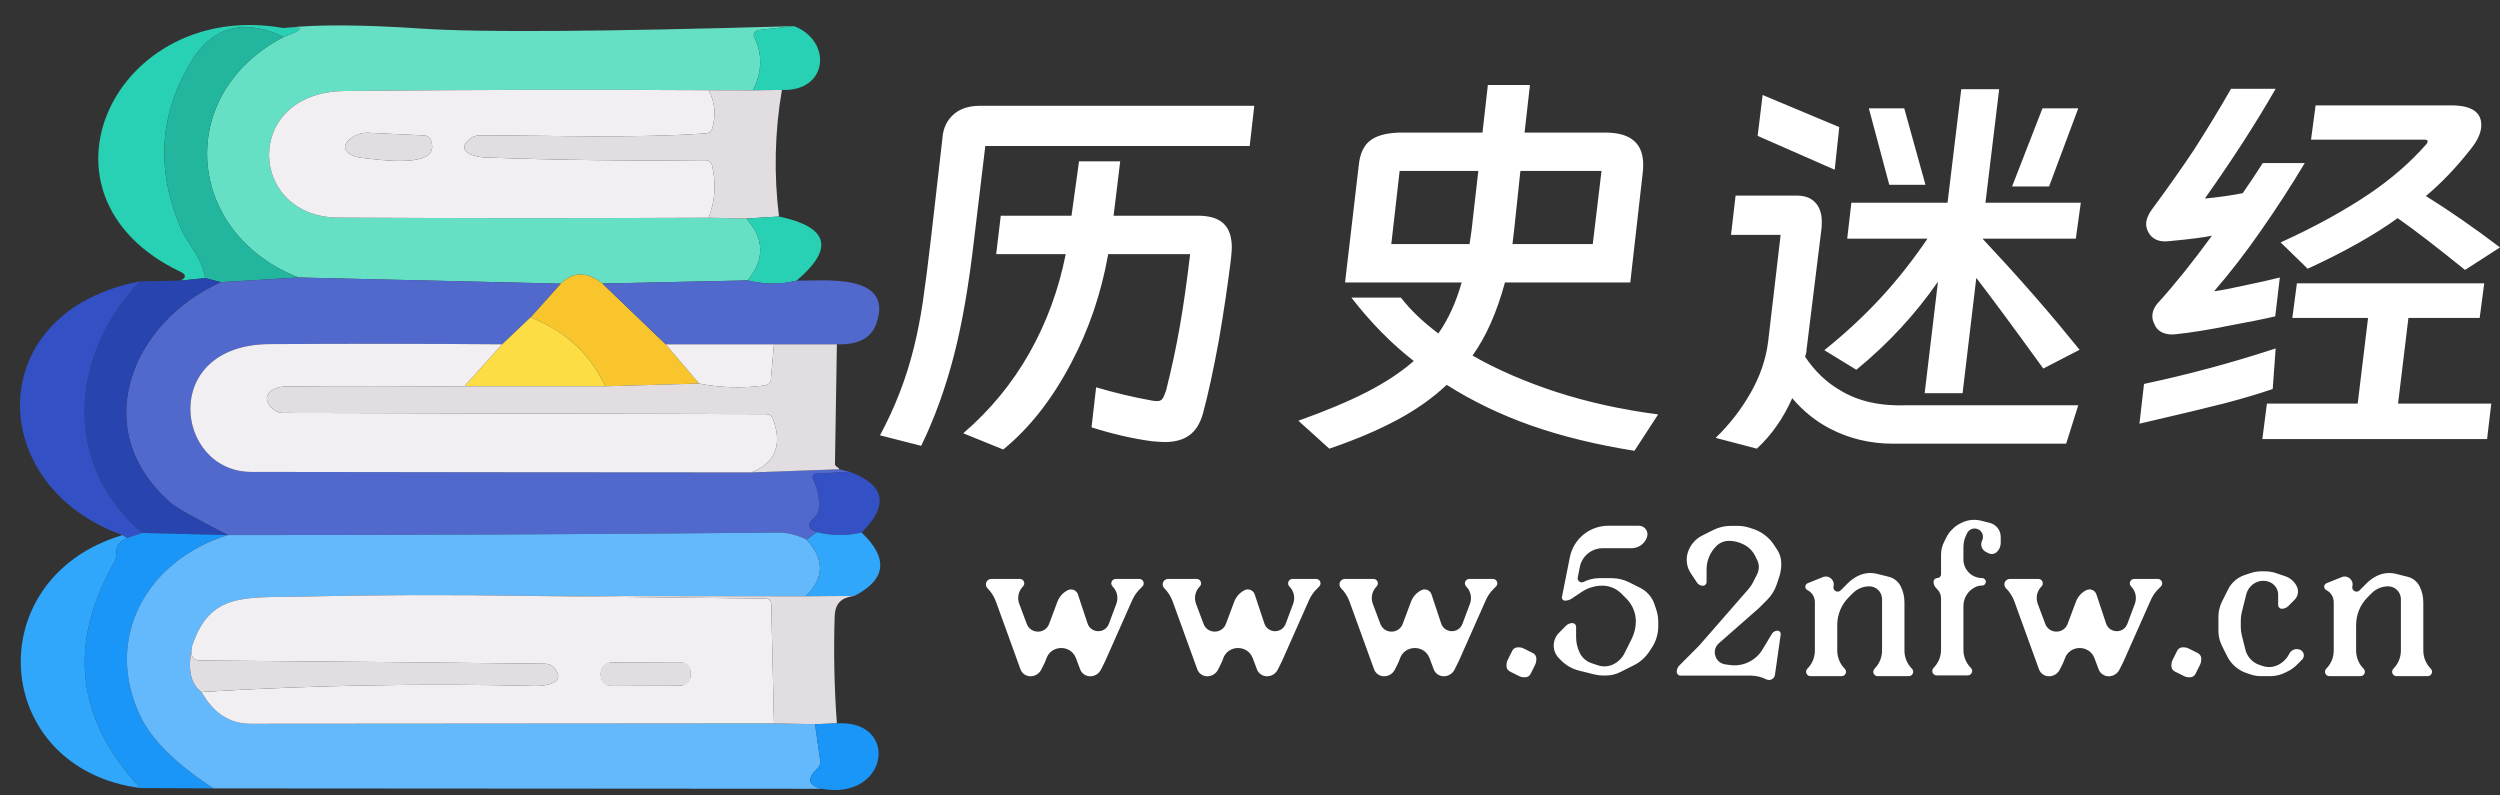 <svg width="500" height="159" viewBox="0 0 500 159" shape-rendering="geometricPrecision" xmlns="http://www.w3.org/2000/svg" xmlns:xlink="http://www.w3.org/1999/xlink"><rect x="0" y="0" width="500" height="159" fill="#333333" stroke="none"/><g><g id="frame-rJV6-6"><g id="frame-DWFQ-14q"><g clip-path="url(#clip-d-DWFQ-14q)"><g id="frame-DWFQ-1q8"><g clip-path="url(#clip-d-DWFQ-1q8)"></g><defs><clipPath id="clip-d-DWFQ-1q8"><path transform="matrix(1 0 0 1 168 42)" d="M0 0L299.937 0L299.937 34.644L0 34.644L0 0Z" stroke-width="0" shape-rendering="geometricPrecision"></path></clipPath></defs></g></g><defs><clipPath id="clip-d-DWFQ-14q"><path transform="matrix(1 0 0 1 155 19)" d="M0 0L325.937 0L325.937 80.644L0 80.644L0 0Z" stroke-width="0" shape-rendering="geometricPrecision"></path></clipPath></defs></g></g><g id="frame-DWFQ-17i"><g clip-path="url(#clip-d-DWFQ-17i)"><path d="M117.398 0.143L110.371 0.908C110.019 0.948 109.7 1.133 109.491 1.419C109.302 1.673 109.268 2.01 109.405 2.296C111.108 5.732 111.028 9.294 109.163 12.983L100.284 12.963C76.008 12.815 51.731 12.869 27.456 13.124C7.08 13.345 8.046 38.341 26.268 38.442C50.953 38.577 75.624 38.583 100.284 38.462L107.834 38.623C111.47 42.662 111.559 46.788 108.096 51.001L79.061 51.624C76.027 49.209 73.249 49.215 70.726 51.645L18.254 50.417C-4.377 41.521 -6.652 13.728 15.295 2.317C19.589 0.747 19.575 0.149 15.254 0.525C21.778 -0.213 31.032 -0.173 43.02 0.646C54.483 1.425 79.275 1.256 117.398 0.143Z" shape-rendering="geometricPrecision" fill="#65E0C4" style="fill-rule:evenodd" transform="matrix(1 0 0 1 41.422 5.082)"></path><path d="M37.022 0.607C41.343 0.231 41.357 0.829 37.062 2.398C29.975 -1.083 23.27 -0.198 18.84 6.927C12.101 17.728 11.403 29.131 16.747 41.14C17.914 43.736 20.834 46.655 21.378 50.62L16.344 51.123C17.592 50.66 17.673 49.935 16.505 49.392C-15.63 34.116 3.458 -5.35 37.022 0.607Z" shape-rendering="geometricPrecision" fill="#28D1B3" style="fill-rule:evenodd" transform="matrix(1 0 0 1 19.654 5)"></path><path d="M23.861 1.976C1.914 13.387 4.189 41.181 26.82 50.077L11.317 51.002L8.176 50.197C7.632 46.233 4.712 43.314 3.545 40.718C-1.799 28.709 -1.101 17.306 5.639 6.505C10.068 -0.62 16.773 -1.505 23.861 1.976Z" shape-rendering="geometricPrecision" fill="#22B69F" style="fill-rule:evenodd" transform="matrix(1 0 0 1 32.856 5.422)"></path><path d="M8.235 0C15.906 2.979 15.081 13.122 5.799 12.76L0 12.84C1.864 9.151 1.945 5.589 0.242 2.153C0.105 1.868 0.139 1.53 0.328 1.276C0.537 0.99 0.856 0.805 1.208 0.765L8.235 0Z" shape-rendering="geometricPrecision" fill="#28D1B3" style="fill-rule:evenodd" transform="matrix(1 0 0 1 150.585 5.225)"></path><path d="M87.896 0.081C89.185 2.402 89.432 4.946 88.641 7.709C88.465 8.281 87.951 8.683 87.352 8.715C72.634 9.742 56.748 9.118 42.21 9.098C41.491 9.098 40.839 9.297 40.358 9.661C36.895 12.217 41.062 13.465 43.056 13.525C57.754 14.062 72.499 14.244 87.292 14.069C87.898 14.059 88.431 14.467 88.581 15.055C89.467 18.718 89.237 22.226 87.896 25.58C63.237 25.701 38.566 25.695 13.881 25.56C-4.341 25.46 -5.308 0.464 15.069 0.242C39.343 -0.013 63.62 -0.066 87.896 0.081ZM19.901 8.594C18.8 8.538 17.709 8.827 16.78 9.42C13.498 11.513 15.975 13.324 18.391 13.585C22.156 14.008 34.619 15.92 32.364 10.063C32.167 9.516 31.599 9.142 30.935 9.118L19.901 8.594Z" shape-rendering="geometricPrecision" fill="#F1EFF2" style="fill-rule:evenodd" transform="matrix(1 0 0 1 53.809 17.964)"></path><path d="M48.868 0.06L57.748 0.081L63.546 0C62.111 8.365 61.914 16.896 62.962 25.318L56.419 25.721L48.868 25.56C50.209 22.205 50.438 18.697 49.553 15.034C49.404 14.447 48.87 14.038 48.264 14.048C33.516 14.223 18.767 14.041 4.028 13.504C2.034 13.444 -2.133 12.196 1.33 9.64C1.811 9.276 2.463 9.077 3.182 9.077C17.72 9.097 33.606 9.721 48.324 8.694C48.922 8.662 49.437 8.26 49.613 7.688C50.404 4.925 50.157 2.381 48.868 0.06Z" shape-rendering="geometricPrecision" fill="#E1DDE1" style="fill-rule:evenodd" transform="matrix(1 0 0 1 92.837 17.984)"></path><path d="M0 0.403L6.544 0C16.49 2.107 17.664 6.38 10.067 12.82C6.938 13.611 3.671 13.599 0.262 12.78C3.725 8.567 3.636 4.442 0 0.403Z" shape-rendering="geometricPrecision" fill="#28D1B3" style="fill-rule:evenodd" transform="matrix(1 0 0 1 149.256 43.303)"></path><path d="M14.376 1.807L27.041 13.962L33.726 21.811L14.96 22.355C11.926 15.86 6.938 11.266 0 8.569L6.04 1.827C8.563 -0.603 11.342 -0.609 14.376 1.807Z" shape-rendering="geometricPrecision" fill="#F8C52D" style="fill-rule:evenodd" transform="matrix(1 0 0 1 106.107 54.9)"></path><path d="M34.434 0L86.905 1.228L80.865 7.97L75.187 13.363C59.695 13.243 44.206 13.229 28.716 13.323C6.547 13.444 9.769 38.843 24.971 38.883C58.286 38.937 91.663 38.969 125.101 38.983L142.639 38.359L144.652 38.863L137.867 39.245C137.642 39.26 137.442 39.395 137.343 39.597C137.239 39.81 137.239 40.059 137.343 40.271C138.362 42.338 138.744 44.431 138.491 46.551C138.414 47.08 138.06 47.644 137.504 48.12C136.135 49.314 136.336 50.254 138.108 50.938L136.095 52.447C134.162 51.481 132.315 51.004 130.558 51.019C93.818 51.355 57.072 51.522 20.32 51.522C13.848 48.195 10.097 46.088 9.064 45.202C-7.829 30.712 0.869 9.057 18.93 0.926L34.434 0Z" shape-rendering="geometricPrecision" fill="#5169CC" style="fill-rule:evenodd" transform="matrix(1 0 0 1 25.242 55.499)"></path><path d="M19.099 0.503L24.133 0L27.274 0.805C9.213 8.936 0.515 30.591 17.408 45.081C18.441 45.967 22.192 48.074 28.663 51.401L11.549 50.978C-4.861 36.91 -2.646 15.054 11.046 0.664L19.099 0.503Z" shape-rendering="geometricPrecision" fill="#2844AE" style="fill-rule:evenodd" transform="matrix(1 0 0 1 16.898 55.619)"></path><path d="M23.944 0C10.252 14.39 8.037 36.246 24.447 50.314L21.427 51.32L20.5 50.737C-7.245 40.815 -7.527 5.997 23.944 0Z" shape-rendering="geometricPrecision" fill="#3351C5" style="fill-rule:evenodd" transform="matrix(1 0 0 1 4 56.284)"></path><path d="M29.034 0.016C32.443 0.835 35.711 0.847 38.84 0.056C43.894 0.177 58.371 -1.654 54.807 8.61C53.786 11.548 51.148 12.943 46.894 12.796L12.665 12.796L0 0.64L29.034 0.016Z" shape-rendering="geometricPrecision" fill="#5169CC" style="fill-rule:evenodd" transform="matrix(1 0 0 1 120.483 56.066)"></path><path d="M13.229 0C20.167 2.697 25.154 7.292 28.189 13.786L0 13.786L7.551 5.394L13.229 0Z" shape-rendering="geometricPrecision" fill="#FDDD44" style="fill-rule:evenodd" transform="matrix(1 0 0 1 92.878 63.468)"></path><path d="M62.358 0.102L54.808 8.495C42.928 8.615 31.041 8.629 19.149 8.535C16.229 8.515 13.551 10.688 16.753 13.244C17.22 13.623 17.86 13.828 18.565 13.828L115.111 14.069C115.742 14.069 116.295 14.43 116.501 14.975C118.446 20.167 117.036 23.75 112.272 25.722C78.835 25.708 45.457 25.676 12.142 25.622C-3.06 25.581 -6.281 0.183 15.887 0.062C31.377 -0.033 46.867 -0.019 62.358 0.102ZM95.077 0.102L116.722 0.102L116.098 7.207C116.05 7.782 115.526 8.255 114.85 8.334C110.352 8.923 105.99 8.796 101.762 7.951L95.077 0.102Z" shape-rendering="geometricPrecision" fill="#F1EFF2" style="fill-rule:evenodd" transform="matrix(1 0 0 1 38.071 68.76)"></path><path d="M101.421 0L114.006 0L113.623 23.929C113.611 24.151 113.81 24.406 114.126 24.573C114.287 24.668 114.414 24.809 114.509 24.996L96.972 25.62C101.735 23.648 103.145 20.065 101.2 14.873C100.971 14.311 100.417 13.95 99.811 13.967L3.264 13.726C2.559 13.726 1.919 13.52 1.452 13.142C-1.749 10.586 0.929 8.413 3.848 8.433C15.74 8.527 27.627 8.513 39.507 8.392L67.695 8.392L86.461 7.849C90.689 8.694 95.051 8.821 99.549 8.231C100.225 8.153 100.749 7.68 100.797 7.104L101.421 0Z" shape-rendering="geometricPrecision" fill="#E1DDE1" style="fill-rule:evenodd" transform="matrix(1 0 0 1 53.371 68.862)"></path><path d="M8.043 0C15.183 2.602 15.996 6.656 10.479 12.156C7.52 12.827 4.446 12.8 1.499 12.075C-0.273 11.391 -0.474 10.451 0.895 9.258C1.451 8.781 1.805 8.217 1.882 7.688C2.136 5.569 1.753 3.476 0.734 1.409C0.63 1.196 0.63 0.947 0.734 0.735C0.833 0.532 1.033 0.398 1.258 0.382L8.043 0Z" shape-rendering="geometricPrecision" fill="#3351C5" style="fill-rule:evenodd" transform="matrix(1 0 0 1 161.851 94.361)"></path><path d="M11.508 0L28.623 0.423C12.696 5.333 3.615 20.729 11.106 36.588C13.347 41.338 18.233 46.168 25.764 51.079L11.146 51.019C-1.714 37.253 -3.446 22.178 5.951 5.796C6.213 5.339 6.346 4.677 6.334 3.904C6.32 2.536 7.038 1.57 8.488 1.006L11.508 0Z" shape-rendering="geometricPrecision" fill="#1A96F9" style="fill-rule:evenodd" transform="matrix(1 0 0 1 16.939 106.598)"></path><path d="M135.957 1.429C139.553 5.307 139.501 9.077 135.796 12.74L80.083 12.659C64.962 12.404 49.838 12.451 34.719 12.8C23.605 13.062 16.618 11.915 13.054 22.642C12.088 27.244 12.712 30.324 14.927 31.879C17.314 36.12 20.576 38.239 24.712 38.239L129.413 38.158L137.628 38.319L138.655 45.504C138.759 46.111 138.555 46.729 138.111 47.155C135.923 49.208 136.21 50.57 138.977 51.24L17.323 51.16C9.792 46.249 4.905 41.419 2.664 36.669C-4.826 20.81 4.255 5.414 20.182 0.503C56.934 0.503 93.68 0.336 130.42 0C132.177 -0.014 134.024 0.463 135.957 1.429Z" shape-rendering="geometricPrecision" fill="#63B9FC" style="fill-rule:evenodd" transform="matrix(1 0 0 1 25.38 106.517)"></path><path d="M159.197 -1.77636e-15C162.177 0.725 165.169 0.751 168.178 0.081C173.574 5.219 173.096 9.439 166.748 12.739L157.023 12.82C160.728 9.157 160.78 5.388 157.184 1.509L159.197 -1.77636e-15ZM20.348 0.584L21.274 1.167C19.824 1.731 19.105 2.697 19.12 4.065C19.132 4.838 18.999 5.5 18.737 5.957C9.34 22.34 11.072 37.414 23.932 51.179C-5.968 47.275 -8.626 9.218 20.348 0.584Z" shape-rendering="geometricPrecision" fill="#30A7FB" style="fill-rule:evenodd" transform="matrix(1 0 0 1 4.153 106.437)"></path><path d="M67.18 0.161L114.879 0.705C115.457 0.704 115.935 1.155 115.967 1.731L116.51 25.661L11.809 25.741C7.674 25.741 4.412 23.622 2.024 19.381C24.232 18.027 46.488 17.624 68.731 18.174C70.704 18.214 75.294 17.61 72.455 14.451C72.045 14.002 71.408 13.738 70.704 13.726C47.717 13.471 24.73 13.257 1.742 13.082C0.238 13.068 -0.292 12.09 0.151 10.144C3.715 -0.583 10.702 0.564 21.816 0.302C36.935 -0.047 52.059 -0.093 67.18 0.161ZM99.879 15.646C99.877 15.054 99.639 14.486 99.219 14.069C98.798 13.651 98.229 13.418 97.636 13.42L84.105 13.469C83.512 13.47 82.944 13.707 82.526 14.128C82.108 14.548 81.874 15.118 81.876 15.71L81.876 15.952C81.879 16.545 82.116 17.113 82.537 17.53C82.959 17.948 83.528 18.181 84.121 18.178L97.652 18.13C98.245 18.128 98.812 17.89 99.23 17.47C99.648 17.049 99.881 16.48 99.879 15.888L99.879 15.646Z" shape-rendering="geometricPrecision" fill="#F1EFF2" style="fill-rule:evenodd" transform="matrix(1 0 0 1 38.282 119.015)"></path><path d="M67.469 -1.77636e-15L123.182 0.081L132.907 -1.77636e-15C130.35 0.322 129.041 1.389 128.941 4.126C128.712 11.253 128.86 18.387 129.384 25.499L125.014 25.66L116.799 25.499L116.256 1.57C116.224 0.993 115.746 0.543 115.169 0.543L67.469 -1.77636e-15ZM0.44 9.982C-0.003 11.928 0.527 12.907 2.031 12.921C24.997 13.096 47.985 13.309 70.993 13.565C71.698 13.577 72.334 13.84 72.745 14.289C75.584 17.449 70.993 18.053 69.02 18.012C46.777 17.462 24.521 17.865 2.313 19.22C0.098 17.664 -0.526 14.585 0.44 9.982Z" shape-rendering="geometricPrecision" fill="#E1DDE1" style="fill-rule:evenodd" transform="matrix(1 0 0 1 37.993 119.176)"></path><path d="M0.967 0.188L5.336 0.027C17.941 -0.757 15.726 15.544 2.316 13.109C-0.45 12.439 -0.738 11.076 1.45 9.024C1.895 8.598 2.098 7.98 1.994 7.373L0.967 0.188Z" shape-rendering="geometricPrecision" fill="#1A96F9" style="fill-rule:evenodd" transform="matrix(1 0 0 1 162.041 144.648)"></path><path d="M4.7 0.007L15.734 0.53C16.399 0.554 16.967 0.929 17.164 1.476C19.419 7.333 6.956 5.421 3.19 4.998C0.774 4.736 -1.702 2.925 1.58 0.832C2.509 0.239 3.6 -0.049 4.7 0.007Z" shape-rendering="geometricPrecision" fill="#E1DDE1" style="fill-rule:evenodd" transform="matrix(1 0 0 1 69.009 26.551)"></path><path d="M2.227 0.047L15.758 2.36511e-05C17.248 -0.005 17.995 0.737 18 2.226L18.001 2.468C18.006 3.957 17.264 4.704 15.774 4.709L2.244 4.757C0.754 4.762 0.006 4.02 0.001 2.53L2.36619e-05 2.289C-0.005 0.8 0.737 0.052 2.227 0.047Z" shape-rendering="geometricPrecision" fill="#E1DDE1" style="fill-rule:evenodd" transform="matrix(1 0 0 1 120.161 132.436)"></path></g><defs><clipPath id="clip-d-DWFQ-17i"><path transform="matrix(1 0 0 1 4 5)" d="M0 0L172.049 0L172.049 153.005L0 153.005L0 0Z" stroke-width="0" shape-rendering="geometricPrecision"></path></clipPath></defs></g><path d="M73.94 12.194L74.855 4.16L19.984 4.16Q16.569 4.16 14.617 5.975Q12.666 7.769 12.483 10.685L10.246 30.219Q9.332 38.172 8.579 43.269Q7.827 48.347 6.75 52.608Q4.493 61.723 0 70.063L8.234 72.163Q12.239 63.966 14.821 53.954Q17.24 44.595 18.826 30.811L21.062 12.194L73.94 12.194ZM221.166 99.359C221.166 98.946 220.83 98.61 220.416 98.61C218.354 98.61 216.683 96.938 216.683 94.876L216.683 92.443C216.683 91.576 216.884 90.721 217.271 89.945L217.431 89.623C217.843 88.797 218.847 88.463 219.671 88.876C220.497 89.291 220.832 90.295 220.42 91.122L220.419 91.125C220.006 91.953 220.34 92.96 221.168 93.376L221.706 93.647C222.27 93.931 222.952 93.82 223.398 93.373C223.877 92.893 224.146 92.243 224.146 91.565L224.146 90.375C224.146 89.054 223.247 87.901 221.965 87.579L220.193 87.134C218.892 86.808 217.518 86.959 216.319 87.56L216.001 87.719C215.463 87.989 214.971 88.344 214.546 88.771L214.339 88.978C213.912 89.407 213.557 89.903 213.288 90.445L212.79 91.449C212.408 92.222 212.208 93.072 212.208 93.934L212.208 97.863C212.208 98.275 211.874 98.61 211.461 98.61C211.048 98.61 210.714 98.945 210.714 99.357L210.714 99.359C210.714 99.84 210.904 100.3 211.243 100.64L211.461 100.858C211.94 101.338 212.208 101.988 212.208 102.666L212.208 112.963C212.208 114.319 211.671 115.619 210.714 116.579C210.162 117.132 210.554 118.077 211.336 118.077L217.555 118.077C218.337 118.077 218.729 117.132 218.177 116.579C217.22 115.619 216.683 114.319 216.683 112.963L216.683 104.204C216.683 102.613 217.581 101.157 219.003 100.444C219.443 100.224 219.927 100.109 220.419 100.109C220.831 100.109 221.166 99.774 221.166 99.362L221.166 99.359ZM139.969 96.389C140.403 94.213 142.314 92.646 144.533 92.646L150.293 92.646C151.708 92.646 152.963 91.74 153.41 90.397C153.777 89.291 152.953 88.149 151.787 88.149L145.656 88.149C141.916 88.149 138.696 90.791 137.966 94.46L136.388 102.396C136.312 102.775 136.602 103.129 136.989 103.129C137.476 103.129 137.952 102.984 138.357 102.713L140.348 101.379C141.562 100.566 142.991 100.131 144.452 100.131C145.887 100.131 147.263 100.702 148.276 101.719L149.298 102.743C150.495 103.944 151.168 105.571 151.168 107.267C151.168 108.483 150.885 109.682 150.342 110.769L148.924 113.61C148.44 114.579 147.656 115.365 146.689 115.851C145.736 116.331 144.63 116.411 143.618 116.072L142.3 115.632C141.286 115.292 140.447 114.565 139.969 113.608C139.477 112.625 139.222 111.541 139.222 110.443L139.222 108.359C139.222 107.949 138.889 107.617 138.479 107.617C138.003 107.617 137.548 107.806 137.212 108.143L135.802 109.556C135.127 110.234 134.747 111.152 134.747 112.109C134.747 113.066 135.127 113.984 135.802 114.661L136.242 115.102C137.22 116.083 138.446 116.779 139.789 117.116L142.765 117.864C143.389 118.02 144.03 118.1 144.674 118.1L145.199 118.1C146.182 118.1 147.151 117.87 148.029 117.429L150.807 116.034C152.023 115.423 153.059 114.506 153.813 113.374L154.336 112.589C155.194 111.301 155.651 109.789 155.651 108.242L155.651 107.389C155.651 106.547 155.516 105.71 155.249 104.912L154.904 103.874C154.425 102.437 153.396 101.249 152.043 100.57L149.838 99.464C148.747 98.917 147.543 98.632 146.323 98.632L143.882 98.632C142.783 98.632 141.699 98.889 140.716 99.382C140.108 99.687 139.416 99.159 139.549 98.492L139.969 96.389ZM164.566 100.154C164.979 100.154 165.314 99.819 165.314 99.406L165.314 96.906C165.314 95.152 166.009 93.47 167.247 92.228C167.923 91.55 168.84 91.169 169.797 91.169C170.78 91.169 171.749 91.399 172.626 91.841L172.781 91.919C173.749 92.405 174.533 93.191 175.017 94.16L175.43 94.987C175.651 95.427 175.766 95.913 175.766 96.406C175.766 96.899 175.651 97.385 175.431 97.826L174.719 99.254C174.422 99.851 174.049 100.408 173.611 100.911L163.991 111.939C163.876 112.07 163.758 112.197 163.635 112.321L159.874 116.092C159.535 116.432 159.345 116.893 159.345 117.373C159.345 117.786 159.681 118.122 160.094 118.122L174.094 118.122C175.193 118.122 176.277 118.379 177.26 118.871C177.995 119.24 178.874 118.78 178.99 117.966L180.143 109.878C180.199 109.487 179.896 109.138 179.502 109.138C179.038 109.138 178.609 109.381 178.37 109.779L176.513 112.88C175.155 115.148 172.569 116.379 169.953 116.004L169.045 115.874C166.991 115.579 166.227 113.011 167.787 111.642L175.574 104.809C175.702 104.697 175.826 104.581 175.946 104.461L177.443 102.964C178.305 102.101 178.955 101.05 179.339 99.892L179.849 98.36C180.114 97.562 180.249 96.727 180.249 95.887L180.249 95.661C180.249 94.687 179.961 93.734 179.422 92.923L178.75 91.913C177.784 90.459 176.361 89.37 174.707 88.817L173.987 88.576C173.185 88.308 172.346 88.171 171.501 88.171L170.161 88.171C168.939 88.171 167.734 88.457 166.642 89.006L164.447 90.108C163.094 90.788 162.065 91.976 161.587 93.413C161.115 94.829 161.321 96.384 162.146 97.628L163.406 99.531C163.664 99.92 164.1 100.154 164.566 100.154ZM275.147 99.515C276.088 99.044 277.196 99.044 278.136 99.515C279.052 99.975 279.63 100.912 279.63 101.937L279.63 104.01C279.63 104.42 279.963 104.752 280.373 104.752C280.849 104.752 281.305 104.563 281.641 104.227L282.92 102.948C283.628 102.241 283.804 101.16 283.357 100.265C282.879 99.305 282.039 98.575 281.022 98.234L279.175 97.615C278.487 97.385 277.766 97.267 277.04 97.267L276.243 97.267C275.517 97.267 274.796 97.385 274.108 97.615L272.91 98.016C271.478 98.496 270.294 99.525 269.619 100.877L268.392 103.335C267.926 104.267 267.684 105.295 267.684 106.337L267.684 109.164C267.684 110.206 267.926 111.233 268.392 112.165L269.431 114.247C270.226 115.84 271.621 117.052 273.309 117.617L274.108 117.885C274.796 118.116 275.517 118.233 276.243 118.233L278.036 118.233C279.084 118.233 280.118 117.988 281.055 117.517L281.639 117.223C282.282 116.899 282.869 116.474 283.378 115.964L284.42 114.919C285 114.337 284.84 113.358 284.105 112.992C283.279 112.58 282.276 112.915 281.863 113.74L281.862 113.744C281.377 114.712 280.593 115.498 279.626 115.985C278.672 116.465 277.567 116.544 276.554 116.206L275.894 115.985C274.498 115.518 273.437 114.371 273.08 112.942L272.358 110.05C272.226 109.518 272.158 108.972 272.158 108.423L272.158 107.077C272.158 106.529 272.226 105.982 272.358 105.45L273.248 101.887C273.505 100.857 274.199 99.991 275.147 99.515ZM290.747 113.119C290.747 114.474 290.21 115.774 289.253 116.734C288.701 117.288 289.093 118.233 289.875 118.233L296.094 118.233C296.876 118.233 297.268 117.288 296.716 116.734C295.759 115.774 295.222 114.474 295.222 113.119L295.222 107.998C295.222 105.92 296.047 103.926 297.515 102.456L298.347 101.624C299.216 100.754 300.396 100.265 301.626 100.265C302.304 100.265 302.953 100.534 303.432 101.014C303.91 101.494 304.179 102.144 304.179 102.822L304.179 113.119C304.179 114.474 303.642 115.774 302.685 116.734C302.132 117.288 302.525 118.233 303.307 118.233L309.529 118.233C310.311 118.233 310.703 117.289 310.152 116.734C309.198 115.774 308.662 114.476 308.662 113.122L308.662 103.438C308.662 102.337 308.406 101.251 307.915 100.265C307.441 99.314 306.574 98.617 305.543 98.359L303.195 97.77C301.902 97.445 300.535 97.597 299.344 98.196C298.593 98.573 297.908 99.069 297.315 99.664L295.908 101.075C295.296 101.689 294.265 101.106 294.474 100.265C294.786 99.015 293.55 97.938 292.355 98.418L289.31 99.642C288.707 99.884 288.673 100.723 289.253 101.014C290.169 101.474 290.747 102.411 290.747 103.435L290.747 113.119ZM186.976 113.119C186.976 114.474 186.438 115.775 185.481 116.734C184.929 117.288 185.322 118.233 186.104 118.233L192.322 118.233C193.104 118.233 193.497 117.288 192.944 116.734C191.987 115.775 191.45 114.474 191.45 113.119L191.45 107.998C191.45 105.92 192.275 103.926 193.744 102.456L194.575 101.624C195.445 100.754 196.625 100.265 197.855 100.265C198.532 100.265 199.182 100.534 199.66 101.014C200.139 101.494 200.408 102.144 200.408 102.822L200.408 113.119C200.408 114.474 199.87 115.775 198.913 116.734C198.361 117.288 198.753 118.233 199.535 118.233L205.757 118.233C206.539 118.233 206.932 117.289 206.381 116.734C205.426 115.774 204.891 114.476 204.891 113.122L204.891 103.438C204.891 102.337 204.635 101.251 204.144 100.265C203.669 99.314 202.803 98.617 201.772 98.359L199.423 97.77C198.13 97.445 196.763 97.597 195.572 98.196C194.822 98.573 194.136 99.069 193.543 99.664L192.137 101.075C191.525 101.689 190.493 101.106 190.703 100.265C191.014 99.015 189.778 97.939 188.583 98.419L185.538 99.642C184.936 99.884 184.901 100.723 185.481 101.014C186.397 101.474 186.976 102.411 186.976 103.435L186.976 113.119ZM32.853 115.722C33.007 115.413 33.139 115.093 33.248 114.766C34.185 111.939 38.156 111.864 39.2 114.653L40.026 116.86C40.34 117.699 41.142 118.256 42.038 118.256C42.95 118.256 43.785 117.739 44.192 116.922L44.949 115.404C44.998 115.306 45.044 115.208 45.088 115.109L50.455 103.013C50.815 102.202 51.32 101.463 51.946 100.834L52.489 100.287C53.041 99.733 52.648 98.788 51.866 98.788L47.139 98.788C46.356 98.788 45.964 99.733 46.516 100.287C47.427 101.2 47.721 102.561 47.269 103.768L45.769 107.772C45.022 109.766 42.184 109.713 41.513 107.692L39.58 101.874C39.302 101.037 38.347 100.641 37.559 101.036C36.598 101.518 35.855 102.345 35.479 103.352L33.827 107.772C33.053 109.843 30.124 109.844 29.349 107.774L27.849 103.768C27.397 102.561 27.691 101.2 28.601 100.287C29.154 99.733 28.761 98.788 27.979 98.788L22.264 98.788C21.296 98.788 20.81 99.958 21.493 100.643C22.244 101.396 22.82 102.304 23.183 103.303L28.092 116.851C28.398 117.694 29.199 118.256 30.096 118.256C31.012 118.256 31.848 117.738 32.257 116.918L32.853 115.722ZM68.212 115.722C68.367 115.413 68.498 115.093 68.607 114.766C69.544 111.939 73.515 111.864 74.559 114.653L75.385 116.86C75.699 117.699 76.501 118.256 77.397 118.256C78.31 118.256 79.144 117.739 79.551 116.922L80.308 115.404C80.357 115.306 80.403 115.208 80.447 115.109L85.814 103.013C86.174 102.202 86.68 101.463 87.305 100.834L87.849 100.287C88.4 99.733 88.007 98.788 87.225 98.788L82.498 98.788C81.716 98.788 81.323 99.733 81.875 100.287C82.786 101.2 83.08 102.561 82.628 103.768L81.128 107.772C80.382 109.766 77.543 109.713 76.872 107.692L74.939 101.874C74.661 101.037 73.706 100.641 72.918 101.036C71.957 101.518 71.215 102.345 70.838 103.352L69.186 107.772C68.412 109.843 65.484 109.844 64.708 107.774L63.208 103.768C62.756 102.561 63.05 101.2 63.961 100.287C64.513 99.733 64.12 98.788 63.338 98.788L57.623 98.788C56.655 98.788 56.169 99.958 56.853 100.643C57.603 101.396 58.179 102.304 58.542 103.303L63.451 116.851C63.757 117.694 64.558 118.256 65.455 118.256C66.371 118.256 67.208 117.738 67.616 116.918L68.212 115.722ZM103.572 115.722C103.726 115.413 103.857 115.093 103.966 114.766C104.904 111.939 108.874 111.864 109.918 114.653L110.744 116.86C111.058 117.699 111.86 118.256 112.756 118.256C113.669 118.256 114.503 117.739 114.91 116.922L115.667 115.404C115.716 115.306 115.762 115.208 115.806 115.109L121.173 103.013C121.533 102.202 122.039 101.463 122.664 100.834L123.208 100.287C123.759 99.733 123.366 98.788 122.584 98.788L117.857 98.788C117.075 98.788 116.682 99.733 117.235 100.287C118.145 101.2 118.439 102.561 117.987 103.768L116.487 107.772C115.741 109.766 112.902 109.713 112.231 107.692L110.298 101.874C110.021 101.037 109.065 100.641 108.277 101.036C107.317 101.518 106.574 102.345 106.197 103.352L104.546 107.772C103.772 109.843 100.843 109.844 100.067 107.774L98.567 103.768C98.115 102.561 98.409 101.2 99.32 100.287C99.872 99.733 99.48 98.788 98.698 98.788L92.982 98.788C92.014 98.788 91.528 99.958 92.212 100.643C92.962 101.396 93.539 102.304 93.901 103.303L98.811 116.851C99.116 117.694 99.917 118.256 100.814 118.256C101.73 118.256 102.567 117.738 102.975 116.918L103.572 115.722ZM236.553 115.722C236.707 115.413 236.839 115.093 236.947 114.766C237.885 111.939 241.856 111.864 242.899 114.653L243.725 116.86C244.039 117.699 244.841 118.256 245.737 118.256C246.65 118.256 247.484 117.739 247.892 116.922L248.649 115.404C248.697 115.306 248.743 115.208 248.788 115.109L254.155 103.013C254.515 102.202 255.02 101.463 255.646 100.834L256.189 100.287C256.74 99.733 256.347 98.788 255.565 98.788L250.838 98.788C250.056 98.788 249.664 99.733 250.216 100.287C251.126 101.2 251.42 102.561 250.968 103.768L249.469 107.772C248.722 109.766 245.883 109.713 245.212 107.692L243.28 101.874C243.002 101.037 242.046 100.641 241.258 101.036C240.298 101.518 239.555 102.345 239.179 103.352L237.527 107.772C236.753 109.843 233.824 109.844 233.049 107.774L231.549 103.768C231.096 102.561 231.39 101.2 232.301 100.287C232.853 99.733 232.461 98.788 231.679 98.788L225.963 98.788C224.995 98.788 224.51 99.958 225.193 100.643C225.943 101.396 226.52 102.304 226.882 103.303L231.792 116.851C232.097 117.694 232.898 118.256 233.795 118.256C234.711 118.256 235.548 117.738 235.956 116.918L236.553 115.722ZM125.3 116.208C125.3 116.667 125.559 117.087 125.97 117.293L127.815 118.218C128.126 118.375 128.47 118.456 128.819 118.456L129.036 118.456C129.494 118.456 129.912 118.196 130.115 117.786L131.036 115.928C131.189 115.619 131.268 115.279 131.268 114.934L131.268 114.709C131.268 114.249 131.009 113.829 130.598 113.624L128.761 112.706C128.45 112.55 128.108 112.469 127.76 112.469L127.541 112.469C127.083 112.469 126.665 112.728 126.46 113.138L125.536 114.985C125.381 115.296 125.3 115.639 125.3 115.987L125.3 116.208ZM258.281 116.208C258.281 116.667 258.54 117.087 258.951 117.293L260.796 118.218C261.108 118.375 261.451 118.456 261.8 118.456L262.017 118.456C262.475 118.456 262.893 118.196 263.096 117.786L264.017 115.928C264.17 115.619 264.25 115.279 264.25 114.934L264.25 114.709C264.25 114.249 263.99 113.829 263.579 113.624L261.743 112.706C261.432 112.55 261.089 112.469 260.741 112.469L260.523 112.469C260.065 112.469 259.646 112.728 259.441 113.138L258.517 114.985C258.362 115.296 258.281 115.639 258.281 115.987L258.281 116.208ZM39.806 15.273L48.04 15.273L46.718 26.141L63.531 26.141C65.917 26.141 67.652 26.671 68.736 27.732C69.82 28.778 70.362 30.362 70.362 32.483C70.362 32.877 70.308 33.631 70.2 34.746C69.536 40.088 68.729 45.512 67.78 51.018C66.723 56.809 65.666 61.682 64.609 65.638C64.053 67.65 63.152 69.111 61.905 70.022C60.658 70.947 59.011 71.409 56.965 71.409C56.463 71.409 55.603 71.354 54.383 71.246C50.602 70.743 46.576 69.818 42.307 68.472L43.222 60.459C46.989 61.574 50.737 62.464 54.464 63.13C54.735 63.184 55.067 63.212 55.46 63.212C55.908 63.212 56.24 63.076 56.457 62.804C56.673 62.518 56.924 61.961 57.209 61.132C58.32 56.727 59.235 52.466 59.953 48.347C60.672 44.282 61.363 39.443 62.027 33.828L45.641 33.828C44.245 41.672 41.772 48.938 38.221 55.626C34.385 62.913 29.858 68.67 24.64 72.897L16.65 69.655C22.031 65.033 26.443 59.677 29.885 53.587C33.328 47.483 35.747 40.897 37.143 33.828L23.237 33.828L24.152 26.141L38.302 26.141L39.806 15.273ZM129.99 -5.9952e-15L128.913 9.523L145.482 9.523C150.253 9.631 152.638 11.772 152.638 15.946C152.638 16.612 152.611 17.115 152.557 17.455L150.056 39.497L124.989 39.497C123.376 45.451 121.215 50.325 118.504 54.117C123.492 56.959 129.123 59.399 135.398 61.438C141.673 63.463 148.416 64.945 155.627 65.883L150.89 73.162C143.232 71.939 136.347 70.253 130.234 68.106C124.135 65.958 118.504 63.246 113.34 59.969C110.507 62.634 107.187 64.979 103.378 67.004C99.583 69.043 95.077 70.953 89.859 72.734L83.678 67.147C89.127 65.203 93.694 63.286 97.381 61.397C101.081 59.494 104.205 57.428 106.753 55.198C102.308 51.745 98.147 47.517 94.27 42.515L104.171 42.515C106.109 45.016 108.61 47.409 111.673 49.693C113.665 46.851 115.217 43.453 116.329 39.497L93.01 39.497L95.754 16.027C95.985 13.798 96.71 12.187 97.93 11.195C99.15 10.189 101.061 9.631 103.663 9.523L120.496 9.523L121.574 -5.9952e-15L129.99 -5.9952e-15ZM119.663 17.189L103.927 17.189L102.26 31.81L117.914 31.81L118.321 28.975L119.663 17.189ZM126.494 31.81L142.554 31.81L144.303 17.189L128.079 17.189L126.819 29.057L126.494 31.81ZM223.834 0.836L221.089 23.551L240.159 23.551L239.163 30.729L220.5 30.729L225.582 36.235C229.079 40.082 232.44 43.929 235.666 47.776L239.915 52.955L232.657 56.707C226.775 48.578 222.309 42.535 219.26 38.58L216.515 61.642L208.932 61.642L211.595 39.334C207.041 45.9 201.6 51.772 195.27 56.952L188.866 53.037C193.027 49.693 196.754 46.24 200.048 42.678C203.355 39.117 206.506 35.133 209.501 30.729L193.44 30.729L194.274 23.551L213.506 23.551L216.251 0.836L223.834 0.836ZM176.526 1.998L191.855 8.421L190.94 16.945L175.53 10.175L176.526 1.998ZM204.846 4.67L209.095 19.963L201.857 19.963L197.771 4.67L204.846 4.67ZM239.651 4.67L233.816 20.289L226.416 20.289L232.494 4.67L239.651 4.67ZM239.651 64.048L237.231 71.735L202.609 71.735C198.055 71.735 193.861 70.736 190.025 68.738C187.192 67.283 184.665 65.251 182.442 62.641C180.666 66.651 178.308 70.015 175.367 72.734L167.133 70.573C169.898 67.895 172.223 64.904 174.107 61.601C176.004 58.284 177.176 54.872 177.624 51.365L180.124 29.975L170.203 29.975L171.118 22.124L183.438 22.124C184.997 22.124 186.203 22.586 187.057 23.511C187.924 24.422 188.358 25.713 188.358 27.385C188.358 28.051 188.331 28.554 188.277 28.894L185.369 52.445C185.315 52.663 185.288 52.969 185.288 53.363L185.024 54.362C186.975 57.258 189.307 59.487 192.017 61.05C195.636 63.28 200.163 64.279 205.598 64.048L239.651 64.048ZM279.05 46.267C276.665 46.824 273.636 47.436 269.963 48.102C265.91 48.931 262.278 49.516 259.066 49.856C258.063 49.964 257.182 49.842 256.423 49.489C255.677 49.122 255.169 48.578 254.898 47.857C254.613 47.3 254.471 46.77 254.471 46.267C254.471 45.261 254.891 44.316 255.732 43.432C259.066 39.749 262.617 35.317 266.385 30.138C264.826 30.477 261.939 30.845 257.724 31.239C256.721 31.348 255.874 31.239 255.183 30.913C254.492 30.573 253.977 30.063 253.638 29.383C253.367 28.84 253.231 28.316 253.231 27.813C253.231 26.916 253.617 25.937 254.39 24.877C257.439 20.758 260.245 16.782 262.807 12.948C265.585 8.598 268.052 4.534 270.207 0.754L279.132 0.754C275.133 7.715 270.41 15.035 264.961 22.715C267.848 22.43 270.376 22.07 272.545 21.635C274.049 19.46 275.384 17.455 276.55 15.619L284.946 15.619C282.181 20.241 279.24 24.775 276.123 29.22C273.019 33.679 269.915 37.689 266.812 41.251C268.14 41.088 270.302 40.673 273.297 40.007L276.794 39.252L279.965 38.498L279.05 46.267ZM317.006 36.989C311.233 32.313 306.74 28.86 303.528 26.631C298.811 30.029 292.814 33.4 285.536 36.744L280.128 31.483C287.013 28.357 293.037 25.04 298.201 21.533C302.416 18.637 306.049 15.47 309.098 12.031C309.383 11.745 309.525 11.494 309.525 11.276C309.525 11.045 309.328 10.93 308.935 10.93L286.206 10.93L287.121 4.078L314.262 4.078C318.26 4.078 320.259 5.39 320.259 8.014C320.259 9.455 319.568 11.038 318.186 12.765C315.299 16.449 312.297 19.596 309.179 22.206C313.842 25.101 318.782 28.527 324 32.483L317.006 36.989ZM320.849 39.66L319.934 46.593L305.683 46.593L303.609 63.721L322.252 63.721L321.418 70.817L276.468 70.817L277.383 63.721L295.538 63.721L297.612 46.593L282.466 46.593L283.381 39.66L320.849 39.66ZM278.542 60.806C275.438 61.852 272.152 62.824 268.682 63.721C265.212 64.605 260.225 65.801 253.719 67.31L251.889 67.738L252.804 59.786C261.695 57.896 270.471 55.531 279.132 52.69L278.542 60.806Z" shape-rendering="geometricPrecision" fill="#FFFFFF" style="fill-rule:evenodd" transform="matrix(1 0 0 1 176 17)"></path></g></svg>